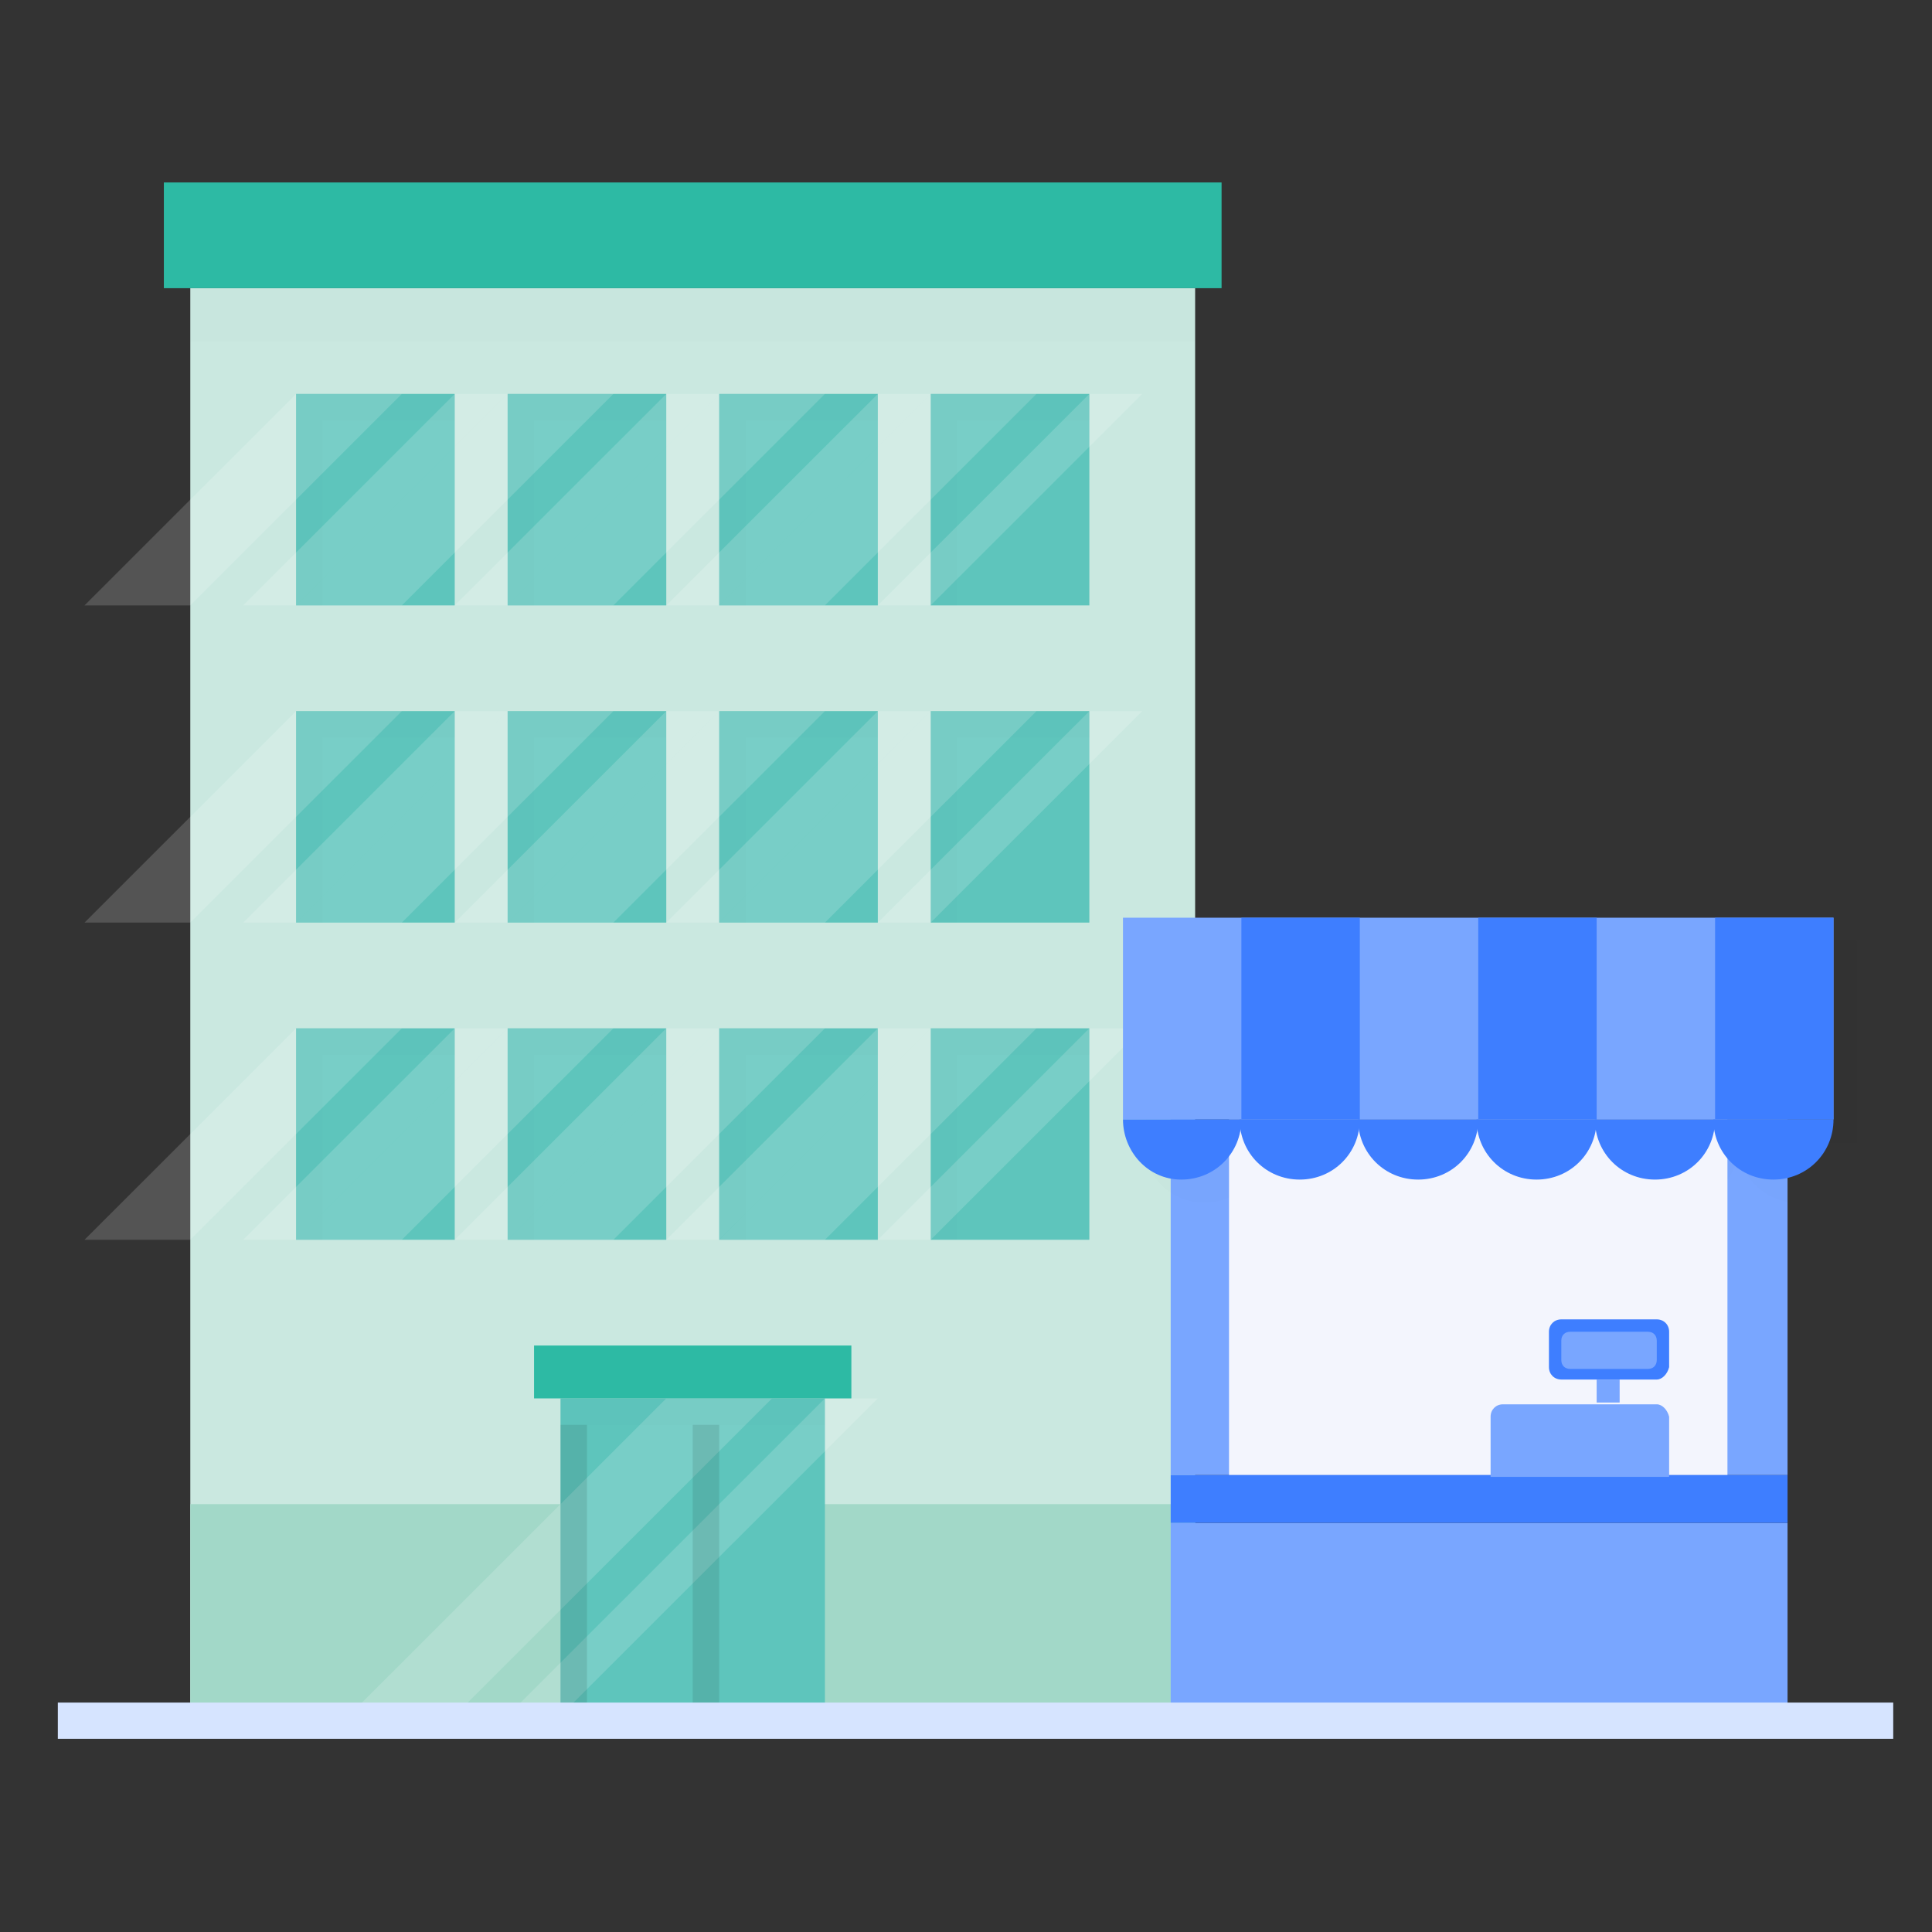 <svg width="160" height="160" viewBox="0 0 160 160" fill="none" xmlns="http://www.w3.org/2000/svg">
<rect x="0" y="0" width="160" height="160" fill="#333333" stroke="none"/>
<path d="M98.976 23.866H15.76V142.078H98.976V23.866Z" fill="#CAE8E0"/>
<path d="M98.976 124.565H15.76V142.078H98.976V124.565Z" fill="#A2D8C8"/>
<path d="M68.317 115.809H46.418V142.078H68.317V115.809Z" fill="#5EC5BC"/>
<g opacity="0.4">
<path opacity="0.4" d="M72.697 115.809L46.418 142.078H42.038L68.317 115.809H72.697Z" fill="white"/>
<path opacity="0.4" d="M63.937 115.809L37.659 142.078H28.899L55.178 115.809H63.937Z" fill="white"/>
</g>
<g opacity="0.1">
<path opacity="0.1" d="M98.976 23.866H15.76V28.245H98.976V23.866Z" fill="#010101"/>
</g>
<path d="M101.166 15.11H13.57V23.866H101.166V15.11Z" fill="#2DBAA4"/>
<g opacity="0.1">
<path opacity="0.1" d="M68.317 113.62H46.418V117.998H68.317V113.62Z" fill="#010101"/>
</g>
<path d="M70.507 111.431H44.228V115.809H70.507V111.431Z" fill="#2DBAA4"/>
<path d="M72.697 85.161H59.558V102.674H72.697V85.161Z" fill="#5EC5BC"/>
<path d="M90.216 85.161H77.077V102.674H90.216V85.161Z" fill="#5EC5BC"/>
<path d="M37.659 85.161H24.519V102.674H37.659V85.161Z" fill="#5EC5BC"/>
<path d="M55.178 85.161H42.038V102.674H55.178V85.161Z" fill="#5EC5BC"/>
<g opacity="0.4">
<path opacity="0.4" d="M42.038 85.161L24.519 102.674H20.139L37.658 85.161H42.038Z" fill="white"/>
<path opacity="0.4" d="M33.279 85.161L15.76 102.674H7L24.519 85.161H33.279Z" fill="white"/>
</g>
<g opacity="0.4">
<path opacity="0.4" d="M59.558 85.161L42.038 102.674H37.659L55.178 85.161H59.558Z" fill="white"/>
<path opacity="0.4" d="M50.798 85.161L33.279 102.674H24.519L42.038 85.161H50.798Z" fill="white"/>
</g>
<g opacity="0.4">
<path opacity="0.4" d="M77.077 85.161L59.557 102.674H55.178L72.697 85.161H77.077Z" fill="white"/>
<path opacity="0.4" d="M68.317 85.161L50.798 102.674H42.038L59.558 85.161H68.317Z" fill="white"/>
</g>
<g opacity="0.4">
<path opacity="0.4" d="M94.596 85.161L77.077 102.674H72.697L90.216 85.161H94.596Z" fill="white"/>
<path opacity="0.4" d="M85.836 85.161L68.317 102.674H59.558L77.077 85.161H85.836Z" fill="white"/>
</g>
<g opacity="0.1">
<path opacity="0.1" d="M26.709 87.35H37.659V85.161H24.519V102.674H26.709V87.35Z" fill="#010101"/>
</g>
<g opacity="0.1">
<path opacity="0.1" d="M44.228 87.35H55.178V85.161H42.038V102.674H44.228V87.35Z" fill="#010101"/>
</g>
<g opacity="0.1">
<path opacity="0.1" d="M61.748 87.35H72.697V85.161H59.558V102.674H61.748V87.35Z" fill="#010101"/>
</g>
<g opacity="0.1">
<path opacity="0.1" d="M79.267 87.35H90.216V85.161H77.077V102.674H79.267V87.35Z" fill="#010101"/>
</g>
<path d="M72.697 58.892H59.558V76.405H72.697V58.892Z" fill="#5EC5BC"/>
<path d="M90.216 58.892H77.077V76.405H90.216V58.892Z" fill="#5EC5BC"/>
<path d="M37.659 58.892H24.519V76.405H37.659V58.892Z" fill="#5EC5BC"/>
<path d="M55.178 58.892H42.038V76.405H55.178V58.892Z" fill="#5EC5BC"/>
<g opacity="0.4">
<path opacity="0.4" d="M42.038 58.892L24.519 76.405H20.139L37.658 58.892H42.038Z" fill="white"/>
<path opacity="0.4" d="M33.279 58.892L15.76 76.405H7L24.519 58.892H33.279Z" fill="white"/>
</g>
<g opacity="0.4">
<path opacity="0.4" d="M59.558 58.892L42.038 76.405H37.659L55.178 58.892H59.558Z" fill="white"/>
<path opacity="0.4" d="M50.798 58.892L33.279 76.405H24.519L42.038 58.892H50.798Z" fill="white"/>
</g>
<g opacity="0.4">
<path opacity="0.4" d="M77.077 58.892L59.557 76.405H55.178L72.697 58.892H77.077Z" fill="white"/>
<path opacity="0.4" d="M68.317 58.892L50.798 76.405H42.038L59.558 58.892H68.317Z" fill="white"/>
</g>
<g opacity="0.4">
<path opacity="0.4" d="M94.596 58.892L77.077 76.405H72.697L90.216 58.892H94.596Z" fill="white"/>
<path opacity="0.4" d="M85.836 58.892L68.317 76.405H59.558L77.077 58.892H85.836Z" fill="white"/>
</g>
<g opacity="0.1">
<path opacity="0.1" d="M26.709 61.081H37.659V58.892H24.519V76.405H26.709V61.081Z" fill="#010101"/>
</g>
<g opacity="0.1">
<path opacity="0.1" d="M44.228 61.081H55.178V58.892H42.038V76.405H44.228V61.081Z" fill="#010101"/>
</g>
<g opacity="0.1">
<path opacity="0.1" d="M61.748 61.081H72.697V58.892H59.558V76.405H61.748V61.081Z" fill="#010101"/>
</g>
<g opacity="0.1">
<path opacity="0.1" d="M79.267 61.081H90.216V58.892H77.077V76.405H79.267V61.081Z" fill="#010101"/>
</g>
<path d="M72.697 32.623H59.558V50.136H72.697V32.623Z" fill="#5EC5BC"/>
<path d="M90.216 32.623H77.077V50.136H90.216V32.623Z" fill="#5EC5BC"/>
<path d="M37.659 32.623H24.519V50.136H37.659V32.623Z" fill="#5EC5BC"/>
<path d="M55.178 32.623H42.038V50.136H55.178V32.623Z" fill="#5EC5BC"/>
<g opacity="0.4">
<path opacity="0.4" d="M42.038 32.623L24.519 50.136H20.139L37.658 32.623H42.038Z" fill="white"/>
<path opacity="0.4" d="M33.279 32.623L15.76 50.136H7L24.519 32.623H33.279Z" fill="white"/>
</g>
<g opacity="0.4">
<path opacity="0.4" d="M59.558 32.623L42.038 50.136H37.659L55.178 32.623H59.558Z" fill="white"/>
<path opacity="0.4" d="M50.798 32.623L33.279 50.136H24.519L42.038 32.623H50.798Z" fill="white"/>
</g>
<g opacity="0.4">
<path opacity="0.4" d="M77.077 32.623L59.557 50.136H55.178L72.697 32.623H77.077Z" fill="white"/>
<path opacity="0.4" d="M68.317 32.623L50.798 50.136H42.038L59.558 32.623H68.317Z" fill="white"/>
</g>
<g opacity="0.4">
<path opacity="0.4" d="M94.596 32.623L77.077 50.136H72.697L90.216 32.623H94.596Z" fill="white"/>
<path opacity="0.4" d="M85.836 32.623L68.317 50.136H59.558L77.077 32.623H85.836Z" fill="white"/>
</g>
<g opacity="0.1">
<path opacity="0.1" d="M26.709 34.812H37.659V32.623H24.519V50.136H26.709V34.812Z" fill="#010101"/>
</g>
<g opacity="0.1">
<path opacity="0.1" d="M44.228 34.812H55.178V32.623H42.038V50.136H44.228V34.812Z" fill="#010101"/>
</g>
<g opacity="0.1">
<path opacity="0.1" d="M61.748 34.812H72.697V32.623H59.558V50.136H61.748V34.812Z" fill="#010101"/>
</g>
<g opacity="0.1">
<path opacity="0.1" d="M79.267 34.812H90.216V32.623H77.077V50.136H79.267V34.812Z" fill="#010101"/>
</g>
<path opacity="0.1" d="M59.557 117.998H57.368V142.078H59.557V117.998Z" fill="#010101"/>
<path opacity="0.1" d="M48.608 117.998H46.418V142.078H48.608V117.998Z" fill="#010101"/>
<path d="M148.037 126.117H96.952V142.822H148.037V126.117Z" fill="#79A6FF"/>
<path d="M148.037 92.706H96.952V122.16H148.037V92.706Z" fill="#79A6FF"/>
<g opacity="0.1">
<path opacity="0.1" d="M153.746 77.905H94.903V94.611H153.746V77.905Z" fill="black"/>
<path opacity="0.1" d="M114.517 77.905H104.71V94.611H114.517V77.905Z" fill="black"/>
<path opacity="0.1" d="M134.278 77.905H124.471V94.611H134.278V77.905Z" fill="black"/>
<path opacity="0.1" d="M153.892 77.905H144.085V94.611H153.892V77.905Z" fill="black"/>
<path opacity="0.1" d="M104.71 94.611C104.71 97.395 102.514 99.593 99.733 99.593C96.952 99.593 94.756 97.395 94.756 94.611H104.71V94.611Z" fill="black"/>
<path opacity="0.1" d="M114.517 94.611C114.517 97.395 112.322 99.593 109.54 99.593C106.759 99.593 104.71 97.395 104.71 94.611H114.517Z" fill="black"/>
<path opacity="0.1" d="M124.471 94.611C124.471 97.395 122.275 99.593 119.494 99.593C116.713 99.593 114.517 97.395 114.517 94.611H124.471V94.611Z" fill="black"/>
<path opacity="0.1" d="M134.278 94.611C134.278 97.395 132.082 99.593 129.301 99.593C126.52 99.593 124.324 97.395 124.324 94.611H134.278V94.611Z" fill="black"/>
<path opacity="0.1" d="M144.085 94.611C144.085 97.395 141.889 99.593 139.108 99.593C136.327 99.593 134.131 97.395 134.131 94.611H144.085V94.611Z" fill="black"/>
<path opacity="0.1" d="M153.892 94.611C153.892 97.395 151.697 99.593 148.916 99.593C146.134 99.593 143.939 97.395 143.939 94.611H153.892V94.611Z" fill="black"/>
</g>
<path d="M143.06 92.706H101.782V122.16H143.06V92.706Z" fill="#F3F5FD"/>
<path d="M148.037 122.16H96.952V126.117H148.037V122.16Z" fill="#3E7EFF"/>
<path d="M151.843 76H93V92.706H151.843V76Z" fill="#79A6FF"/>
<path d="M112.614 76H102.807V92.706H112.614V76Z" fill="#3E7EFF"/>
<path d="M132.229 76H122.422V92.706H132.229V76Z" fill="#3E7EFF"/>
<path d="M151.843 76H142.036V92.706H151.843V76Z" fill="#3E7EFF"/>
<path d="M102.807 92.706C102.807 95.49 100.612 97.688 97.83 97.688C95.049 97.688 93 95.343 93 92.706H102.807Z" fill="#3E7EFF"/>
<path d="M112.614 92.706C112.614 95.49 110.419 97.688 107.638 97.688C104.856 97.688 102.661 95.49 102.661 92.706H112.614Z" fill="#3E7EFF"/>
<path d="M122.422 92.706C122.422 95.49 120.226 97.688 117.445 97.688C114.664 97.688 112.468 95.49 112.468 92.706H122.422Z" fill="#3E7EFF"/>
<path d="M132.229 92.706C132.229 95.49 130.033 97.688 127.252 97.688C124.471 97.688 122.275 95.49 122.275 92.706H132.229Z" fill="#3E7EFF"/>
<path d="M142.036 92.706C142.036 95.49 139.84 97.688 137.059 97.688C134.278 97.688 132.082 95.49 132.082 92.706H142.036Z" fill="#3E7EFF"/>
<path d="M151.843 92.706C151.843 95.49 149.647 97.688 146.866 97.688C144.085 97.688 141.89 95.49 141.89 92.706H151.843Z" fill="#3E7EFF"/>
<path d="M137.206 116.299H124.471C123.885 116.299 123.446 116.738 123.446 117.324V122.307H138.23V117.324C138.084 116.738 137.645 116.299 137.206 116.299Z" fill="#79A6FF"/>
<path d="M137.206 114.247H129.301C128.716 114.247 128.277 113.807 128.277 113.221V110.29C128.277 109.704 128.716 109.265 129.301 109.265H137.206C137.791 109.265 138.23 109.704 138.23 110.29V113.221C138.084 113.807 137.645 114.247 137.206 114.247Z" fill="#3E7EFF"/>
<path d="M136.474 113.368H130.033C129.594 113.368 129.301 113.075 129.301 112.635V111.023C129.301 110.584 129.594 110.29 130.033 110.29H136.474C136.913 110.29 137.206 110.584 137.206 111.023V112.635C137.206 113.075 136.913 113.368 136.474 113.368Z" fill="#79A6FF"/>
<path d="M134.132 114.247H132.229V116.152H134.132V114.247Z" fill="#79A6FF"/>
<rect x="4.789" y="141" width="152" height="3" fill="#D6E4FF"/>
</svg>
